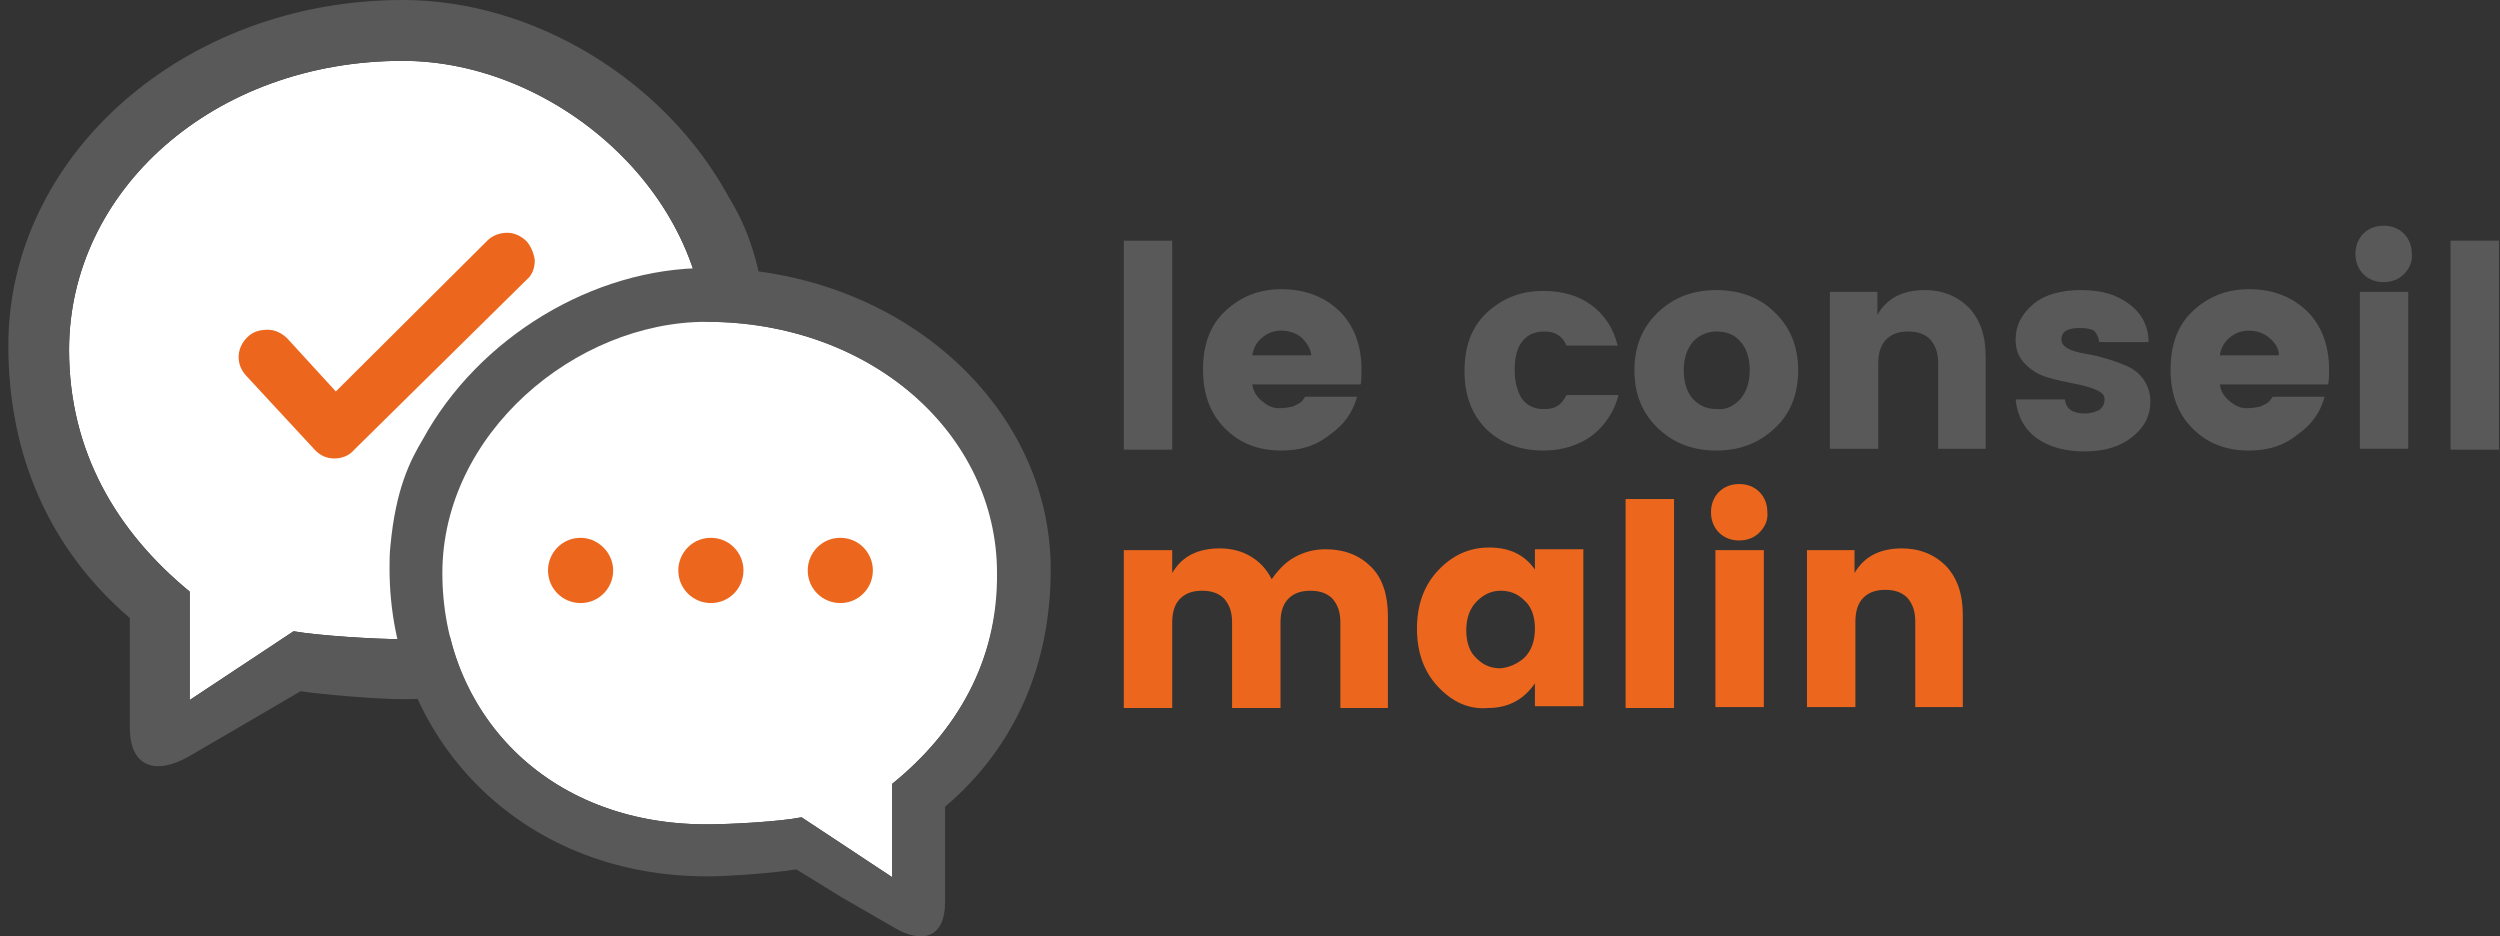 <?xml version="1.0" encoding="UTF-8"?> <svg xmlns="http://www.w3.org/2000/svg" width="267" height="100" viewBox="0 0 267 100" fill="none"><rect x="0" y="0" width="267" height="100" fill="#333333" stroke="none"/><g clip-path="url(#clip0_0_7880)"><g clip-path="url(#clip1_0_7880)"><path d="M47.339 39.642C46.586 40.584 46.022 41.525 45.364 42.561C45.928 41.62 46.586 40.584 47.339 39.642Z" fill="#020203"></path><path fill-rule="evenodd" clip-rule="evenodd" d="M43.013 6.497C59.092 6.497 75.452 20.339 75.452 37.382C75.452 54.425 62.759 68.267 43.013 68.267C40.099 68.267 34.081 67.891 31.354 67.42L20.259 74.764V63.183C12.455 56.78 7.377 48.211 7.377 37.382C7.377 20.339 22.798 6.497 43.013 6.497Z" fill="white"></path><path fill-rule="evenodd" clip-rule="evenodd" d="M32.106 73.823C34.645 74.2 40.381 74.67 43.013 74.67C66.332 74.67 81.94 57.345 81.94 36.911C81.94 35.97 81.94 35.028 81.846 34.087C81.094 27.119 79.401 23.635 77.803 20.998C71.033 8.569 57.023 0 43.013 0C19.695 0 0.89 16.573 0.89 36.911C0.89 48.776 5.403 58.757 13.865 66.007V77.684C13.865 82.015 16.686 82.768 20.165 80.791L26.465 77.119L32.106 73.823ZM7.377 37.382C7.377 20.339 22.798 6.497 43.013 6.497C59.092 6.497 75.452 20.339 75.452 37.382C75.452 54.426 62.759 68.267 43.013 68.267C40.099 68.267 34.081 67.891 31.354 67.42L20.259 74.765V63.183C12.455 56.78 7.377 48.211 7.377 37.382Z" fill="#5A595A"></path><path fill-rule="evenodd" clip-rule="evenodd" d="M75.453 34.369C61.443 34.369 47.245 46.422 47.245 61.205C47.245 76.083 58.34 88.041 75.453 88.041C77.991 88.041 83.257 87.759 85.607 87.288L95.292 93.691V83.71C102.156 78.154 106.575 70.621 106.575 61.205C106.575 46.422 93.129 34.369 75.453 34.369Z" fill="white"></path><path fill-rule="evenodd" clip-rule="evenodd" d="M89.933 95.857L95.48 99.058C98.489 100.847 100.934 100.188 100.934 96.328V86.158C108.362 79.849 112.217 71.092 112.217 60.828C112.217 43.032 95.762 28.625 75.452 28.625C63.323 28.625 51.1 36.064 45.176 46.892C43.766 49.246 42.261 52.26 41.697 58.286C41.603 59.133 41.603 59.887 41.603 60.734C41.603 78.531 55.237 93.597 75.546 93.597C77.897 93.597 82.88 93.22 85.043 92.844L89.933 95.857ZM95.292 83.71V93.691L85.607 87.288C83.257 87.759 77.991 88.041 75.452 88.041C58.246 88.041 47.245 75.989 47.245 61.205C47.245 46.327 61.443 34.369 75.452 34.369C93.129 34.369 106.481 46.422 106.481 61.205C106.575 70.621 102.156 78.154 95.292 83.71Z" fill="#5A595A"></path><path fill-rule="evenodd" clip-rule="evenodd" d="M62.007 57.439C60.032 57.439 58.528 59.04 58.528 60.923C58.528 62.9 60.126 64.407 62.007 64.407C63.981 64.407 65.486 62.806 65.486 60.923C65.486 59.04 63.887 57.439 62.007 57.439Z" fill="#EC671D"></path><path fill-rule="evenodd" clip-rule="evenodd" d="M75.923 57.439C73.948 57.439 72.444 59.04 72.444 60.923C72.444 62.9 74.042 64.407 75.923 64.407C77.897 64.407 79.402 62.806 79.402 60.923C79.402 59.04 77.897 57.439 75.923 57.439Z" fill="#EC671D"></path><path fill-rule="evenodd" clip-rule="evenodd" d="M89.744 57.439C87.77 57.439 86.265 59.04 86.265 60.923C86.265 62.9 87.864 64.407 89.744 64.407C91.719 64.407 93.223 62.806 93.223 60.923C93.223 59.04 91.719 57.439 89.744 57.439Z" fill="#EC671D"></path><path d="M35.679 48.964C34.833 48.964 34.081 48.588 33.517 47.929L26.277 40.113C25.148 38.889 25.242 37.1 26.465 35.97C27.029 35.405 27.781 35.217 28.627 35.217C29.38 35.217 30.132 35.593 30.696 36.158L35.867 41.808L52.04 25.706C52.604 25.141 53.356 24.859 54.203 24.859C54.955 24.859 55.707 25.235 56.271 25.8C56.741 26.366 57.023 27.119 57.117 27.778C57.117 28.625 56.835 29.379 56.271 29.849L37.842 48.023C37.278 48.682 36.526 48.964 35.679 48.964Z" fill="#EC671D"></path><path d="M120.021 47.928V25.706H125.192V48.022H120.021V47.928Z" fill="#5A595A"></path><path d="M136.851 48.117C134.407 48.117 132.432 47.364 130.834 45.763C129.235 44.162 128.483 42.09 128.483 39.454C128.483 36.818 129.235 34.746 130.834 33.239C132.432 31.733 134.407 30.885 136.851 30.885C139.296 30.885 141.365 31.639 142.963 33.145C144.562 34.652 145.408 36.818 145.408 39.454C145.408 40.019 145.408 40.584 145.314 41.055H133.749C133.843 41.808 134.219 42.373 134.783 42.844C135.347 43.315 135.911 43.597 136.569 43.597C137.228 43.597 137.698 43.503 138.074 43.409C138.356 43.315 138.638 43.126 138.826 43.032C139.014 42.938 139.202 42.656 139.39 42.373H144.938C144.468 44.068 143.527 45.386 142.023 46.422C140.519 47.646 138.826 48.117 136.851 48.117ZM139.014 36.064C138.45 35.593 137.698 35.311 136.851 35.311C136.005 35.311 135.347 35.593 134.783 36.064C134.219 36.535 133.843 37.194 133.749 37.947H140.048C139.954 37.194 139.578 36.629 139.014 36.064Z" fill="#5A595A"></path><path d="M158.759 45.857C157.161 44.256 156.409 42.184 156.409 39.642C156.409 37.005 157.161 34.934 158.759 33.427C160.358 31.921 162.332 31.073 164.777 31.073C166.846 31.073 168.538 31.544 169.949 32.58C171.359 33.616 172.299 35.028 172.769 36.911H167.316C166.846 35.876 166.094 35.405 164.965 35.405C163.837 35.405 163.085 35.781 162.521 36.535C161.956 37.288 161.768 38.324 161.768 39.548C161.768 40.772 162.05 41.808 162.521 42.561C163.085 43.314 163.837 43.691 164.871 43.691C165.529 43.691 165.999 43.597 166.376 43.314C166.752 43.126 167.034 42.655 167.316 42.184H172.863C172.393 43.973 171.453 45.386 170.043 46.516C168.632 47.552 166.846 48.117 164.871 48.117C162.332 48.117 160.358 47.363 158.759 45.857Z" fill="#5A595A"></path><path d="M177.095 45.763C175.402 44.162 174.556 42.091 174.556 39.548C174.556 37.006 175.402 34.934 177.095 33.334C178.787 31.733 180.856 30.98 183.3 30.98C185.745 30.98 187.908 31.733 189.506 33.334C191.199 34.934 192.045 37.006 192.045 39.548C192.045 42.091 191.199 44.256 189.506 45.763C187.814 47.364 185.745 48.117 183.3 48.117C180.856 48.117 178.787 47.364 177.095 45.763ZM185.839 42.656C186.497 41.902 186.873 40.867 186.873 39.548C186.873 38.23 186.497 37.1 185.839 36.441C185.181 35.688 184.335 35.405 183.3 35.405C182.36 35.405 181.514 35.782 180.856 36.441C180.197 37.194 179.821 38.23 179.821 39.548C179.821 40.867 180.197 41.996 180.856 42.656C181.608 43.409 182.36 43.691 183.394 43.691C184.335 43.785 185.087 43.409 185.839 42.656Z" fill="#5A595A"></path><path d="M200.507 31.168V33.616C201.541 31.827 203.234 30.98 205.585 30.98C207.465 30.98 209.064 31.639 210.286 32.863C211.508 34.181 212.072 35.876 212.072 38.136V47.929H206.995V38.795C206.995 37.665 206.713 36.912 206.149 36.253C205.585 35.688 204.832 35.405 203.798 35.405C202.764 35.405 202.012 35.688 201.447 36.253C200.883 36.818 200.601 37.665 200.601 38.795V47.929H195.43V31.168H200.507Z" fill="#5A595A"></path><path d="M215.269 36.253C215.269 34.746 215.927 33.522 217.15 32.486C218.372 31.45 220.159 30.98 222.227 30.98C224.39 30.98 226.082 31.45 227.399 32.486C228.715 33.428 229.467 34.84 229.467 36.535H224.202C224.108 35.97 223.92 35.593 223.638 35.311C223.262 35.123 222.791 35.029 222.133 35.029C220.817 35.029 220.159 35.405 220.159 36.253C220.159 37.006 221.005 37.477 222.603 37.759C224.296 38.042 225.8 38.512 227.117 39.077C227.775 39.36 228.433 39.831 228.903 40.49C229.373 41.149 229.655 41.902 229.655 42.844C229.655 44.445 228.997 45.669 227.681 46.705C226.364 47.74 224.672 48.211 222.603 48.211C220.535 48.211 218.842 47.74 217.526 46.799C216.21 45.857 215.457 44.445 215.269 42.656H220.535C220.629 43.691 221.381 44.162 222.697 44.162C223.262 44.162 223.826 43.974 224.202 43.785C224.578 43.503 224.766 43.126 224.766 42.656C224.766 42.185 224.484 41.902 223.826 41.62C223.167 41.337 222.415 41.149 221.475 40.961C220.535 40.772 219.594 40.584 218.654 40.301C217.714 40.019 216.962 39.548 216.304 38.889C215.551 38.136 215.269 37.288 215.269 36.253Z" fill="#5A595A"></path><path d="M240.186 48.117C237.742 48.117 235.767 47.364 234.169 45.763C232.57 44.162 231.818 42.09 231.818 39.454C231.818 36.818 232.57 34.746 234.169 33.239C235.767 31.733 237.742 30.885 240.186 30.885C242.631 30.885 244.699 31.639 246.298 33.145C247.896 34.652 248.743 36.818 248.743 39.454C248.743 40.019 248.743 40.584 248.649 41.055H237.083C237.177 41.808 237.553 42.373 238.118 42.844C238.682 43.315 239.246 43.597 239.904 43.597C240.562 43.597 241.032 43.503 241.409 43.409C241.691 43.315 241.973 43.126 242.161 43.032C242.349 42.938 242.537 42.656 242.725 42.373H248.272C247.802 44.068 246.862 45.386 245.358 46.422C243.853 47.646 242.161 48.117 240.186 48.117ZM242.349 36.064C241.785 35.593 241.032 35.311 240.186 35.311C239.34 35.311 238.682 35.593 238.118 36.064C237.553 36.535 237.177 37.194 237.083 37.947H243.383C243.383 37.194 243.007 36.629 242.349 36.064Z" fill="#5A595A"></path><path d="M256.735 29.284C256.171 29.849 255.418 30.132 254.572 30.132C253.726 30.132 252.974 29.849 252.41 29.284C251.845 28.719 251.563 27.966 251.563 27.119C251.563 26.271 251.845 25.518 252.41 24.953C252.974 24.388 253.726 24.105 254.572 24.105C255.418 24.105 256.171 24.388 256.735 24.953C257.299 25.518 257.581 26.271 257.581 27.119C257.675 27.966 257.299 28.719 256.735 29.284ZM252.033 47.928V31.168H257.205V47.928H252.033Z" fill="#5A595A"></path><path d="M261.718 47.928V25.706H266.89V48.022H261.718V47.928Z" fill="#5A595A"></path><path d="M125.192 58.757V61.205C126.226 59.416 127.919 58.569 130.27 58.569C131.492 58.569 132.62 58.851 133.561 59.416C134.501 59.981 135.253 60.735 135.817 61.864C136.475 60.923 137.228 60.075 138.262 59.511C139.296 58.946 140.33 58.663 141.553 58.663C143.621 58.663 145.22 59.322 146.442 60.546C147.664 61.77 148.229 63.559 148.229 65.819V75.612H143.151V66.478C143.151 65.349 142.869 64.595 142.305 63.936C141.741 63.371 140.989 63.089 139.954 63.089C138.92 63.089 138.168 63.371 137.604 63.936C137.039 64.501 136.757 65.349 136.757 66.478V75.612H131.586V66.478C131.586 65.349 131.304 64.595 130.74 63.936C130.176 63.371 129.423 63.089 128.389 63.089C127.355 63.089 126.603 63.371 126.038 63.936C125.474 64.501 125.192 65.349 125.192 66.478V75.612H120.021V58.757H125.192Z" fill="#EC671D"></path><path d="M153.588 73.352C152.084 71.751 151.332 69.68 151.332 67.138C151.332 64.595 152.084 62.524 153.588 60.923C155.093 59.322 156.879 58.475 159.042 58.475C161.204 58.475 162.803 59.228 163.931 60.829V58.663H169.102V75.424H163.931V72.976C162.709 74.765 161.016 75.612 158.948 75.612C156.879 75.8 155.093 74.953 153.588 73.352ZM162.803 70.245C163.555 69.492 163.931 68.456 163.931 67.138C163.931 65.819 163.555 64.784 162.803 64.124C162.051 63.371 161.204 63.089 160.264 63.089C159.324 63.089 158.478 63.465 157.725 64.219C156.973 64.972 156.597 66.008 156.597 67.326C156.597 68.644 156.973 69.68 157.725 70.339C158.478 71.092 159.324 71.375 160.264 71.375C161.204 71.281 162.051 70.904 162.803 70.245Z" fill="#EC671D"></path><path d="M173.616 75.518V53.296H178.787V75.612H173.616V75.518Z" fill="#EC671D"></path><path d="M187.908 56.874C187.344 57.439 186.591 57.721 185.745 57.721C184.899 57.721 184.147 57.439 183.582 56.874C183.018 56.309 182.736 55.556 182.736 54.708C182.736 53.861 183.018 53.107 183.582 52.542C184.147 51.977 184.899 51.695 185.745 51.695C186.591 51.695 187.344 51.977 187.908 52.542C188.472 53.107 188.754 53.861 188.754 54.708C188.848 55.556 188.472 56.309 187.908 56.874ZM183.206 75.518V58.757H188.378V75.518H183.206Z" fill="#EC671D"></path><path d="M198.063 58.757V61.205C199.097 59.416 200.789 58.569 203.14 58.569C205.02 58.569 206.619 59.228 207.841 60.452C209.064 61.77 209.628 63.465 209.628 65.725V75.518H204.55V66.384C204.55 65.254 204.268 64.501 203.704 63.842C203.14 63.277 202.388 62.995 201.353 62.995C200.319 62.995 199.567 63.277 199.003 63.842C198.439 64.407 198.157 65.254 198.157 66.384V75.518H192.985V58.757H198.063Z" fill="#EC671D"></path></g></g><defs><clipPath id="clip0_0_7880"><rect width="266" height="100" fill="white" transform="translate(0.89)"></rect></clipPath><clipPath id="clip1_0_7880"><rect width="266" height="100" fill="white" transform="translate(0.89)"></rect></clipPath></defs></svg> 